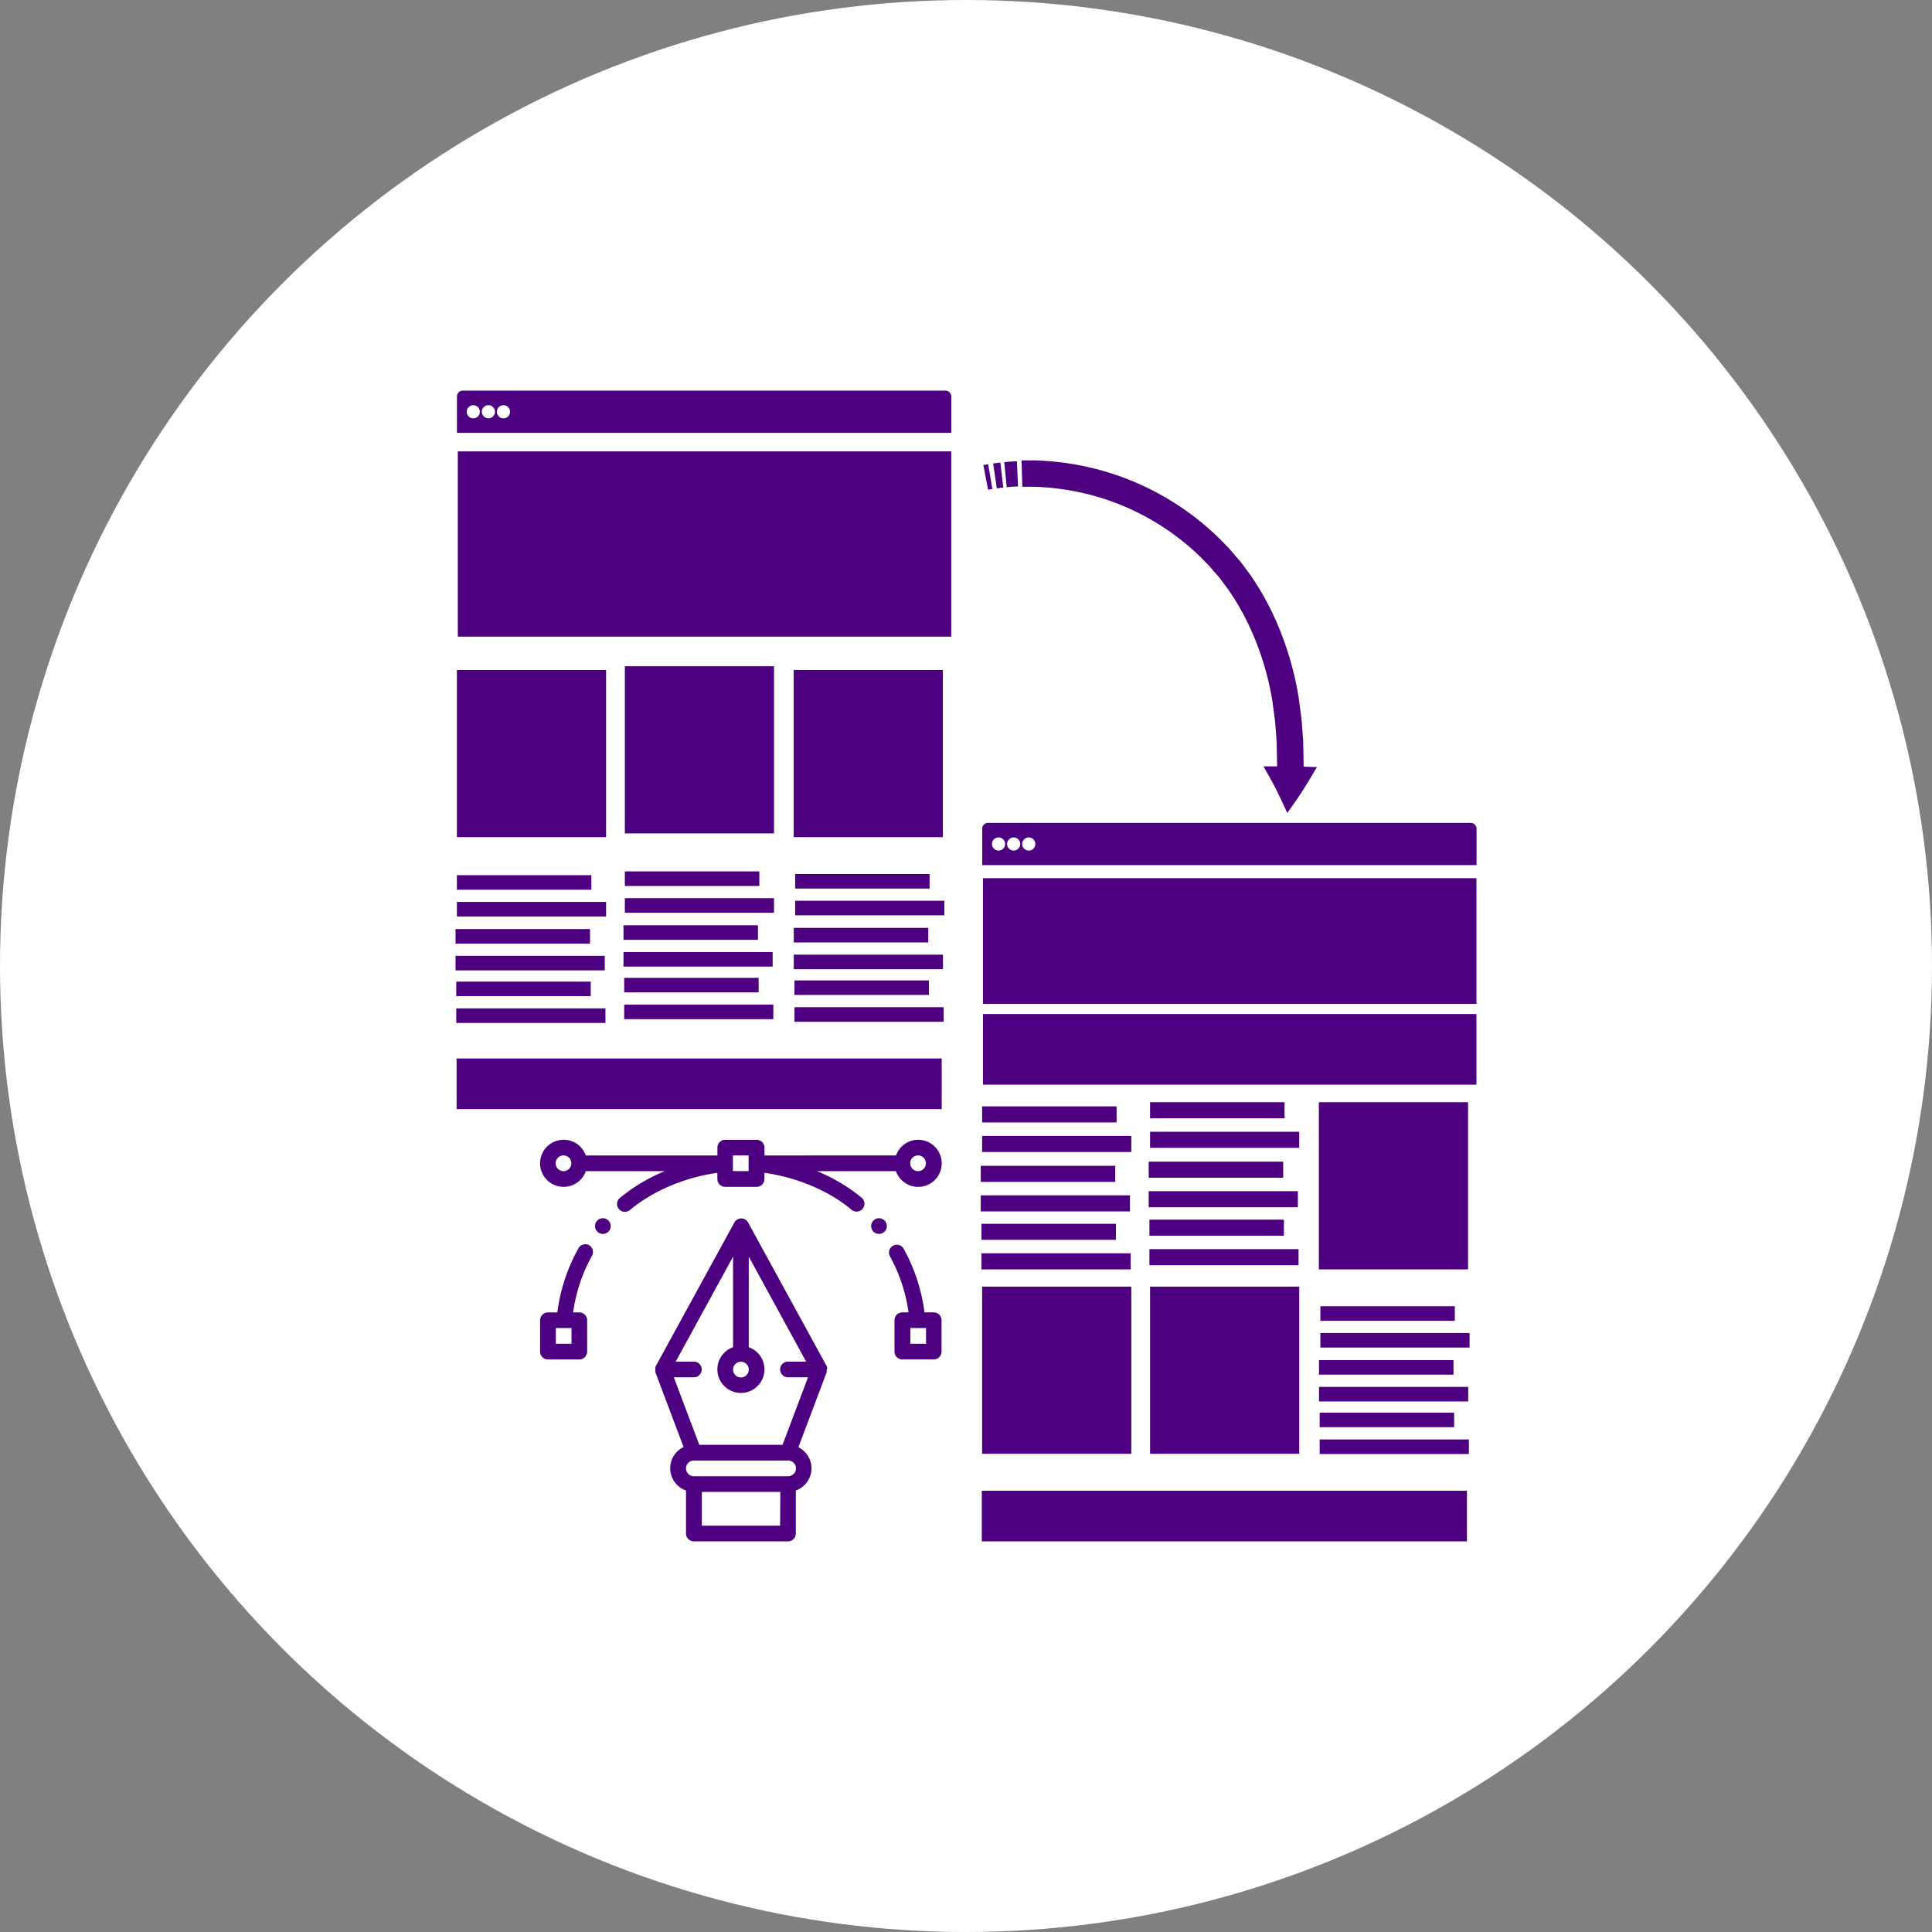 <svg id="Layer_1" data-name="Layer 1" xmlns="http://www.w3.org/2000/svg" viewBox="0 0 512 512"><rect x="0" y="0" width="512" height="512" fill="#808080" stroke="none"/><defs><style>.cls-1{fill:#fff;}.cls-2{fill:#4d007f;}</style></defs><title>Website ReDesigning</title><circle class="cls-1" cx="256" cy="256" r="256"/><rect class="cls-2" x="121.32" y="119.62" width="130.77" height="49.1"/><rect class="cls-2" x="121.08" y="177.55" width="39.54" height="44.3"/><rect class="cls-2" x="165.59" y="176.56" width="39.53" height="44.3"/><rect class="cls-2" x="210.33" y="177.55" width="39.54" height="44.3"/><rect class="cls-2" x="121.08" y="231.93" width="35.64" height="3.86"/><rect class="cls-2" x="121.08" y="239.02" width="39.54" height="3.86"/><rect class="cls-2" x="165.59" y="230.93" width="35.64" height="3.86"/><rect class="cls-2" x="165.59" y="238.03" width="39.53" height="3.86"/><rect class="cls-2" x="210.72" y="231.62" width="35.63" height="3.86"/><rect class="cls-2" x="210.72" y="238.71" width="39.54" height="3.86"/><rect class="cls-2" x="120.72" y="246.21" width="35.64" height="3.86"/><rect class="cls-2" x="120.72" y="253.3" width="39.54" height="3.86"/><rect class="cls-2" x="165.23" y="245.21" width="35.64" height="3.86"/><rect class="cls-2" x="165.23" y="252.3" width="39.53" height="3.86"/><rect class="cls-2" x="210.36" y="245.9" width="35.64" height="3.86"/><rect class="cls-2" x="210.36" y="252.99" width="39.54" height="3.86"/><rect class="cls-2" x="120.91" y="260.14" width="35.64" height="3.85"/><rect class="cls-2" x="120.91" y="267.23" width="39.54" height="3.86"/><rect class="cls-2" x="165.42" y="259.14" width="35.63" height="3.85"/><rect class="cls-2" x="165.42" y="266.23" width="39.52" height="3.86"/><rect class="cls-2" x="210.54" y="259.82" width="35.63" height="3.85"/><rect class="cls-2" x="210.54" y="266.92" width="39.54" height="3.86"/><rect class="cls-2" x="121" y="280.51" width="128.56" height="13.42"/><path class="cls-2" d="M250.53,103.52H122.65a1.55,1.55,0,0,0-1.55,1.55v9.65h131v-9.65A1.55,1.55,0,0,0,250.53,103.52Zm-125.1,7.34a1.74,1.74,0,1,1,1.74-1.74A1.74,1.74,0,0,1,125.42,110.86Zm4,0a1.74,1.74,0,1,1,1.74-1.74A1.74,1.74,0,0,1,129.47,110.86Zm4,0a1.74,1.74,0,1,1,1.74-1.74A1.74,1.74,0,0,1,133.52,110.86Z"/><rect class="cls-2" x="260.5" y="232.73" width="130.77" height="33.3"/><rect class="cls-2" x="260.5" y="268.73" width="130.77" height="18.72"/><rect class="cls-2" x="260.27" y="340.97" width="39.54" height="44.3"/><rect class="cls-2" x="304.78" y="340.97" width="39.53" height="44.3"/><rect class="cls-2" x="349.51" y="292.1" width="39.54" height="44.3"/><rect class="cls-2" x="260.27" y="293.2" width="35.64" height="4.26"/><rect class="cls-2" x="260.27" y="301.03" width="39.54" height="4.26"/><rect class="cls-2" x="304.78" y="292.1" width="35.64" height="4.26"/><rect class="cls-2" x="304.78" y="299.93" width="39.53" height="4.26"/><rect class="cls-2" x="259.91" y="308.95" width="35.64" height="4.26"/><rect class="cls-2" x="259.91" y="316.78" width="39.54" height="4.26"/><rect class="cls-2" x="304.42" y="307.85" width="35.64" height="4.26"/><rect class="cls-2" x="304.42" y="315.68" width="39.53" height="4.26"/><rect class="cls-2" x="260.1" y="324.32" width="35.64" height="4.25"/><rect class="cls-2" x="260.1" y="332.14" width="39.54" height="4.26"/><rect class="cls-2" x="304.61" y="323.22" width="35.63" height="4.25"/><rect class="cls-2" x="304.61" y="331.04" width="39.52" height="4.26"/><rect class="cls-2" x="349.91" y="346.17" width="35.63" height="3.86"/><rect class="cls-2" x="349.91" y="353.26" width="39.54" height="3.86"/><rect class="cls-2" x="349.55" y="360.44" width="35.64" height="3.86"/><rect class="cls-2" x="349.55" y="367.54" width="39.54" height="3.86"/><rect class="cls-2" x="349.73" y="374.37" width="35.63" height="3.85"/><rect class="cls-2" x="349.73" y="381.47" width="39.54" height="3.86"/><rect class="cls-2" x="260.19" y="395.06" width="128.56" height="13.42"/><path class="cls-2" d="M389.73,218.07H261.85a1.55,1.55,0,0,0-1.55,1.55v9.65h131v-9.65A1.55,1.55,0,0,0,389.73,218.07Zm-125.1,7.34a1.74,1.74,0,1,1,1.74-1.74A1.74,1.74,0,0,1,264.62,225.41Zm4,0a1.74,1.74,0,1,1,1.74-1.74A1.74,1.74,0,0,1,268.67,225.41Zm4,0a1.74,1.74,0,1,1,1.74-1.74A1.74,1.74,0,0,1,272.72,225.41Z"/><path class="cls-2" d="M349,203.27c-1.27,2.15-2.5,4.24-3.79,6.27s-2.72,4-4.07,5.89q-1.49-3.25-3-6.34c-1.07-2.06-2.21-4.06-3.31-6l3.61,0c0-.24,0-.48,0-.72l-.1-5.56-.4-5.42-.71-5.38a75.91,75.91,0,0,0-6.35-20.5,66.7,66.7,0,0,0-5.36-9.24l-1.59-2.14c-.27-.35-.52-.72-.8-1.07l-.87-1-1.73-2-1.86-1.92a65.56,65.56,0,0,0-37.69-18.57l-2.65-.32-2.66-.18c-.89-.08-1.78-.05-2.67-.07h-1.38l-.7,0-.19-7,.79,0H273c1,0,2,0,3,.08l3,.2,2.94.35a72.51,72.51,0,0,1,41.7,20.57l2.06,2.13,1.93,2.25,1,1.13c.31.38.59.79.89,1.18l1.77,2.38a73.65,73.65,0,0,1,5.93,10.22,82.87,82.87,0,0,1,6.94,22.39l.77,5.79.43,5.81.11,5.93c0,.26,0,.51,0,.77Z"/><polygon class="cls-2" points="266.79 129.12 268.29 128.97 269.79 128.91 269.49 122.25 267.82 122.32 266.14 122.48 266.79 129.12"/><path class="cls-2" d="M264.17,129.43c.56-.1,1.13-.17,1.7-.22l-.76-6.62c-.64.06-1.27.13-1.91.25Z"/><polygon class="cls-2" points="261.85 129.79 262.99 129.61 261.88 123.03 260.6 123.24 261.85 129.79"/><path class="cls-2" d="M232.94,322.84a2.08,2.08,0,1,0,2.08,2.08A2.08,2.08,0,0,0,232.94,322.84Z"/><path class="cls-2" d="M159.77,322.84a2.08,2.08,0,1,0,2.08,2.08A2.08,2.08,0,0,0,159.77,322.84Z"/><path class="cls-2" d="M247.49,347.79H245a47.22,47.22,0,0,0-5.6-17,2.08,2.08,0,0,0-3.63,2,43.08,43.08,0,0,1,5,15h-1.64a2.08,2.08,0,0,0-2.08,2.08v8.31a2.08,2.08,0,0,0,2.08,2.08h8.31a2.08,2.08,0,0,0,2.08-2.08v-8.31A2.08,2.08,0,0,0,247.49,347.79Zm-2.08,8.31h-4.16v-4.16h4.16Z"/><path class="cls-2" d="M219.21,362.88s0-.06,0-.1,0-.09,0-.13v-.08l0-.15v-.06l-.06-.18v0l-.1-.2-20.79-38a2.08,2.08,0,0,0-3.65,0l-20.79,38-.1.2v0l-.06.18v.06s0,.1,0,.15v.08s0,.09,0,.13,0,.06,0,.1,0,.05,0,.08,0,0,0,0,0,.07,0,.1,0,.08,0,.12v.09l0,.13,0,.07,0,.14v0l7.5,19.87A6.24,6.24,0,0,0,181.8,395V406.4a2.08,2.08,0,0,0,2.08,2.08h24.94a2.08,2.08,0,0,0,2.08-2.08V395a6.24,6.24,0,0,0,.68-11.47l7.5-19.87v0l0-.14,0-.07,0-.13v-.09s0-.08,0-.12,0-.07,0-.1,0,0,0,0S219.22,362.91,219.21,362.88Zm-22.86-2a2.08,2.08,0,1,1-2.08,2.08A2.08,2.08,0,0,1,196.35,360.88Zm10.39,43.44H186v-8.94h20.79Zm3.55-13.71a2.06,2.06,0,0,1-1.47.61H183.88a2.08,2.08,0,0,1,0-4.16h25a2.08,2.08,0,0,1,1.46,3.55Zm-2.91-7.71H185.32L178.57,365h5.31a2.08,2.08,0,0,0,0-4.16h-4.81l15.2-27.82v24a6.24,6.24,0,1,0,4.16,0v-24l15.2,27.82h-4.81a2.08,2.08,0,0,0,0,4.16h5.31Z"/><path class="cls-2" d="M156.13,330a2.08,2.08,0,0,0-2.83.8,47.22,47.22,0,0,0-5.6,17h-2.49a2.08,2.08,0,0,0-2.08,2.08v8.31a2.08,2.08,0,0,0,2.08,2.08h8.31a2.08,2.08,0,0,0,2.08-2.08v-8.31a2.08,2.08,0,0,0-2.08-2.08h-1.64a43.09,43.09,0,0,1,5-15A2.08,2.08,0,0,0,156.13,330Zm-4.68,26.1H147.3v-4.16h4.16Z"/><path class="cls-2" d="M243.33,302.05a6.25,6.25,0,0,0-5.88,4.16H202.59v-2.08a2.08,2.08,0,0,0-2.08-2.08H192.2a2.08,2.08,0,0,0-2.08,2.08v2.08H155.25a6.24,6.24,0,1,0,0,4.16h20.9a46,46,0,0,0-11.85,7.08,2.08,2.08,0,1,0,2.68,3.18c6-5,14.48-8.62,23.13-9.82v1.64a2.08,2.08,0,0,0,2.08,2.08h8.31a2.08,2.08,0,0,0,2.08-2.08v-1.64c8.66,1.2,17.17,4.8,23.13,9.82a2.08,2.08,0,0,0,2.68-3.18,46,46,0,0,0-11.85-7.08h20.9a6.24,6.24,0,1,0,5.88-8.31Zm-94,8.31a2.08,2.08,0,1,1,2.08-2.08A2.08,2.08,0,0,1,149.37,310.37Zm49.06-2.08v2.08h-4.16v-4.16h4.16Zm44.9,2.08a2.08,2.08,0,1,1,2.08-2.08A2.08,2.08,0,0,1,243.33,310.37Z"/></svg>